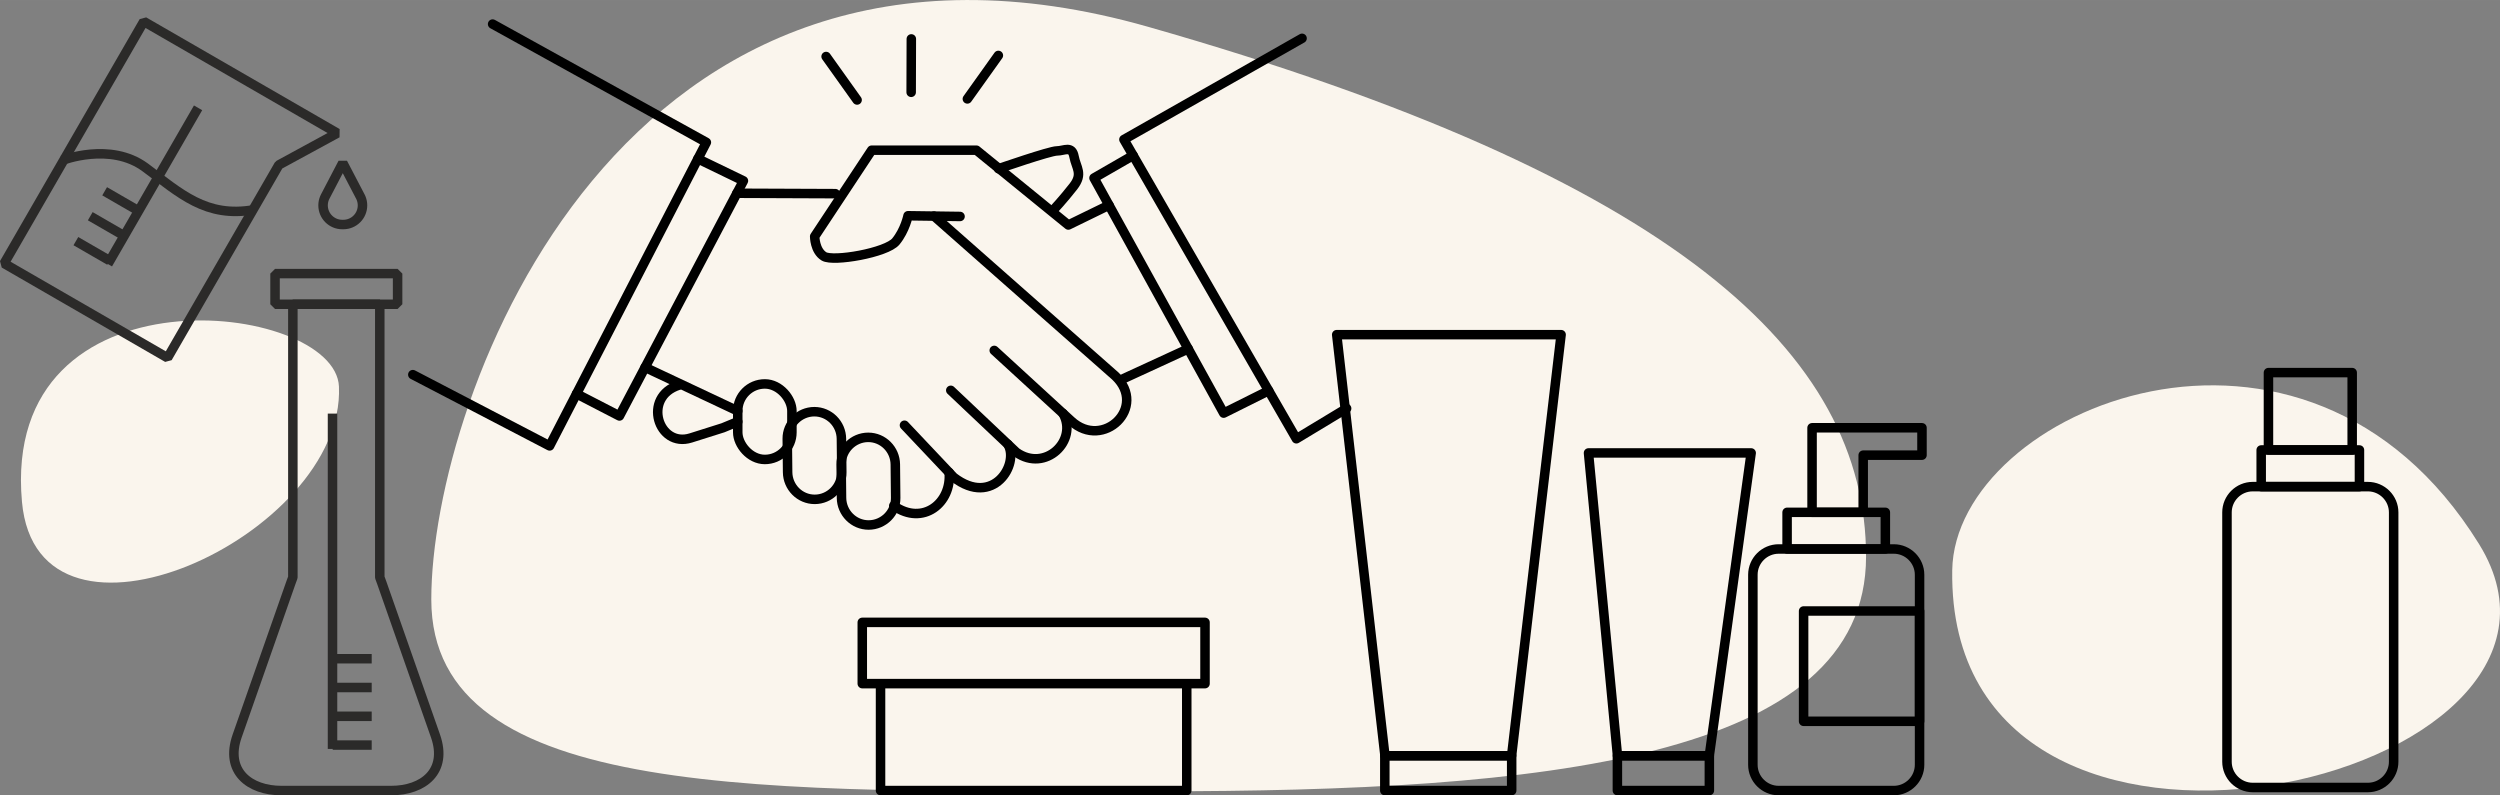 <?xml version="1.0" encoding="UTF-8"?> <svg xmlns="http://www.w3.org/2000/svg" xmlns:xlink="http://www.w3.org/1999/xlink" xmlns:xodm="http://www.corel.com/coreldraw/odm/2003" xml:space="preserve" width="2741px" height="872px" version="1.1" style="shape-rendering:geometricPrecision; text-rendering:geometricPrecision; image-rendering:optimizeQuality; fill-rule:evenodd; clip-rule:evenodd" viewBox="0 0 2334.56 742.67"><rect x="0" y="0" width="2334.56" height="742.67" fill="#808080" stroke="none"/> <defs> <style type="text/css"> .str1 {stroke:#2B2A29;stroke-width:8.87;stroke-linejoin:bevel;stroke-miterlimit:22.926} .str0 {stroke:black;stroke-width:8.87;stroke-linecap:round;stroke-linejoin:round;stroke-miterlimit:22.926} .fil1 {fill:none} .fil0 {fill:#FAF5ED} </style> </defs> <g id="Слой_x0020_1">  <g id="_197521590944"> <path class="fil0" d="M1072.4 25.1c491.98,140.33 670.17,305.04 670.17,494.66 0,189.62 -302.88,219.16 -663.24,219.16 -360.35,0 -676.57,10.46 -676.57,-179.16 0,-189.62 177.65,-674.99 669.64,-534.66z"></path> <path class="fil0" d="M20.51 468.59c-20.21,-224.21 292.68,-187.33 296.01,-107.62 5.84,139.38 -281.33,270.51 -296.01,107.62z"></path> <path class="fil0" d="M1823.04 532.58c-5.03,346.03 629.68,197.89 491.95,-24.55 -162.77,-262.87 -489.77,-125.54 -491.95,24.55z"></path> </g> <polygon class="fil1 str0" points="1248.25,312.51 1457.8,312.51 1411.56,705.71 1293.3,705.71 "></polygon> <polygon class="fil1 str0" points="1293.17,705.71 1411.64,705.71 1411.64,738.23 1293.17,738.23 "></polygon> <polygon class="fil1 str0" points="1483.38,422.96 1635.28,422.96 1596.18,705.71 1510.45,705.71 "></polygon> <polygon class="fil1 str0" points="1510.36,705.71 1596.24,705.71 1596.24,738.23 1510.36,738.23 "></polygon> <path class="fil1 str0" d="M1660.94 512.64l107.53 0c13.24,0 24.07,10.83 24.07,24.06l0 177.47c0,13.23 -10.83,24.06 -24.07,24.06l-107.53 0c-13.23,0 -24.06,-10.83 -24.06,-24.06l0 -177.47c0,-13.23 10.83,-24.06 24.06,-24.06z"></path> <polygon class="fil1 str0" points="1668.84,478.42 1760.58,478.42 1760.58,512.64 1668.84,512.64 "></polygon> <polygon class="fil1 str0" points="1692.15,399.46 1794.79,399.46 1794.79,425.03 1739.9,425.03 1739.9,478.42 1692.15,478.42 1692.15,425.03 1692.15,412.62 "></polygon> <polygon class="fil1 str0" points="1684.25,570.54 1792.54,570.54 1792.54,673.56 1684.25,673.56 "></polygon> <polyline class="fil1 str0" points="1108.22,641.5 1108.22,738.23 822.27,738.23 822.27,642.62 "></polyline> <polygon class="fil1 str0" points="805.22,581.17 1125.27,581.17 1125.27,638.39 805.22,638.39 "></polygon> <path class="fil1 str0" d="M2103.67 454.41l107.53 0c13.24,0 24.06,10.83 24.06,24.06l0 232.84c0,13.24 -10.82,24.06 -24.06,24.06l-107.53 0c-13.24,0 -24.06,-10.82 -24.06,-24.06l0 -232.84c0,-13.24 10.82,-24.06 24.06,-24.06z"></path> <polygon class="fil1 str0" points="2111.56,420.19 2203.31,420.19 2203.31,454.41 2111.56,454.41 "></polygon> <polygon class="fil1 str0" points="2118.34,420.19 2196.53,420.19 2196.53,347.94 2118.34,347.94 "></polygon> <polyline class="fil1 str0" points="460.02,22.47 659.63,132.93 513.25,416.38 385.5,349.84 "></polyline> <polyline class="fil1 str0" points="651.7,148.28 694.23,168.86 578.46,388.43 538.37,367.73 "></polyline> <polyline class="fil1 str0" points="1215.89,35.78 1049.55,130.27 1210.57,409.72 1257.51,381.38 "></polyline> <polyline class="fil1 str0" points="1184.69,364.82 1142.7,385.77 1021.6,166.2 1058.12,145.15 "></polyline> <line class="fil1 str0" x1="688.12" y1="180.45" x2="780.07" y2="180.83"></line> <path class="fil1 str0" d="M932.44 157.55c0,0 47.91,-16.64 54.56,-16.64 6.66,0 13.98,-5.32 15.97,5.32 2,10.65 8.65,15.97 -0.66,27.95 -9.32,11.98 -19.3,22.62 -19.3,22.62"></path> <path class="fil1 str0" d="M1035.61 191.6l-37.96 18.51 -85.84 -69.86 -97.81 0 -53.23 80.51c0,0 0,13.3 8.65,18.63 8.65,5.32 58.56,-3.33 67.21,-13.98 8.65,-10.64 11.31,-23.95 11.31,-23.95l48.57 0.67"></path> <path class="fil1 str0" d="M872.22 201.79l169.34 149.38c30.4,28.93 -11.26,69.41 -41.25,41.92l-71.86 -65.87"></path> <path class="fil1 str0" d="M887.86 364.48l61.22 57.89c27.07,19.12 57.86,-10.97 43.61,-36.27"></path> <path class="fil1 str0" d="M844.61 397.08l45.91 48.58c36.97,28.33 61.57,-12.24 50.69,-30.73"></path> <path class="fil1 str0" d="M834.63 472.28c27.25,19.23 54.26,-2.7 51.7,-31.06"></path> <rect class="fil1 str0" x="688.93" y="358.5" width="50.57" height="70.53" rx="25.28" ry="25.28"></rect> <path class="fil1 str0" d="M760.46 384.44l0 0c13.9,0 25.13,11.38 25.28,25.29l0.33 31.27c0.15,13.91 -11.38,25.29 -25.28,25.29l0 0c-13.91,0 -25.14,-11.38 -25.29,-25.29l-0.33 -31.27c-0.15,-13.91 11.38,-25.29 25.29,-25.29z"></path> <path class="fil1 str0" d="M810.78 408.39l0 0c13.91,0 25.14,11.38 25.29,25.29l0.33 31.27c0.15,13.91 -11.38,25.29 -25.28,25.29l0 0c-13.91,0 -25.14,-11.38 -25.29,-25.29l-0.33 -31.27c-0.15,-13.91 11.38,-25.29 25.28,-25.29z"></path> <path class="fil1 str0" d="M688.93 393.76l-13.77 5.69 -30.09 9.51c-30.36,9.61 -45.74,-38.36 -10.96,-49.36"></path> <line class="fil1 str0" x1="602.39" y1="343.04" x2="688.93" y2="383.78"></line> <line class="fil1 str0" x1="800.38" y1="93.35" x2="771.44" y2="52.76"></line> <line class="fil1 str0" x1="903.35" y1="92.35" x2="932.3" y2="51.76"></line> <line class="fil1 str0" x1="850.87" y1="86.18" x2="851.02" y2="36.33"></line> <line class="fil1 str0" x1="1047.08" y1="354.51" x2="1109.59" y2="325.74"></line> <g id="_197521537904"> <polygon class="fil1 str1" points="314.95,124.33 134.28,20.05 3.84,246.01 156.45,334.11 260.4,154.02 "></polygon> <line class="fil1 str1" x1="184.97" y1="100.68" x2="100.76" y2="246.57"></line> <line class="fil1 str1" x1="129.28" y1="196.83" x2="97.72" y2="178.61"></line> <line class="fil1 str1" x1="115.84" y1="220.11" x2="84.28" y2="201.89"></line> <line class="fil1 str1" x1="102.4" y1="243.39" x2="70.85" y2="225.17"></line> <path class="fil1 str1" d="M354.65 539.14c0.65,1.68 1.27,3.39 1.87,5.11l50.14 142.97c11.55,32.92 -11.33,51.01 -41.44,51.01l-27.28 0 -47.75 0 -27.28 0c-30.11,0 -52.99,-18.09 -41.44,-51.01l50.14 -142.97c0.6,-1.72 1.22,-3.43 1.87,-5.12l0 -255.03 81.17 0 0 255.04z"></path> <polygon class="fil1 str1" points="256.84,255.49 371.29,255.49 371.29,284.1 256.84,284.1 "></polygon> <line class="fil1 str1" x1="310.51" y1="386.23" x2="310.51" y2="699.33"></line> <line class="fil1 str1" x1="310.68" y1="615.12" x2="347.11" y2="615.12"></line> <line class="fil1 str1" x1="310.68" y1="642" x2="347.11" y2="642"></line> <line class="fil1 str1" x1="310.68" y1="668.88" x2="347.11" y2="668.88"></line> <line class="fil1 str1" x1="310.68" y1="695.75" x2="347.11" y2="695.75"></line> <path class="fil1 str1" d="M58.17 149.7c0,0 44.86,-17.42 77.43,6.61 32.57,24.03 56.71,47.6 101.89,39.45"></path> <path class="fil1 str1" d="M319.58 209.65c-9.88,0 -17.89,-8.01 -17.89,-17.89 0,-2.42 0.48,-4.73 1.35,-6.83 0.15,-0.36 0.3,-0.7 0.48,-1.05 0.12,-0.27 0.26,-0.52 0.4,-0.78l16.17 -30.98 16.18 30.98c0.14,0.26 0.27,0.51 0.4,0.78 0.17,0.35 0.33,0.69 0.48,1.05 0.87,2.1 1.35,4.41 1.35,6.83 0,9.88 -8.01,17.89 -17.89,17.89 -0.35,0 -0.69,0 -1.03,0z"></path> </g> </g> </svg> 